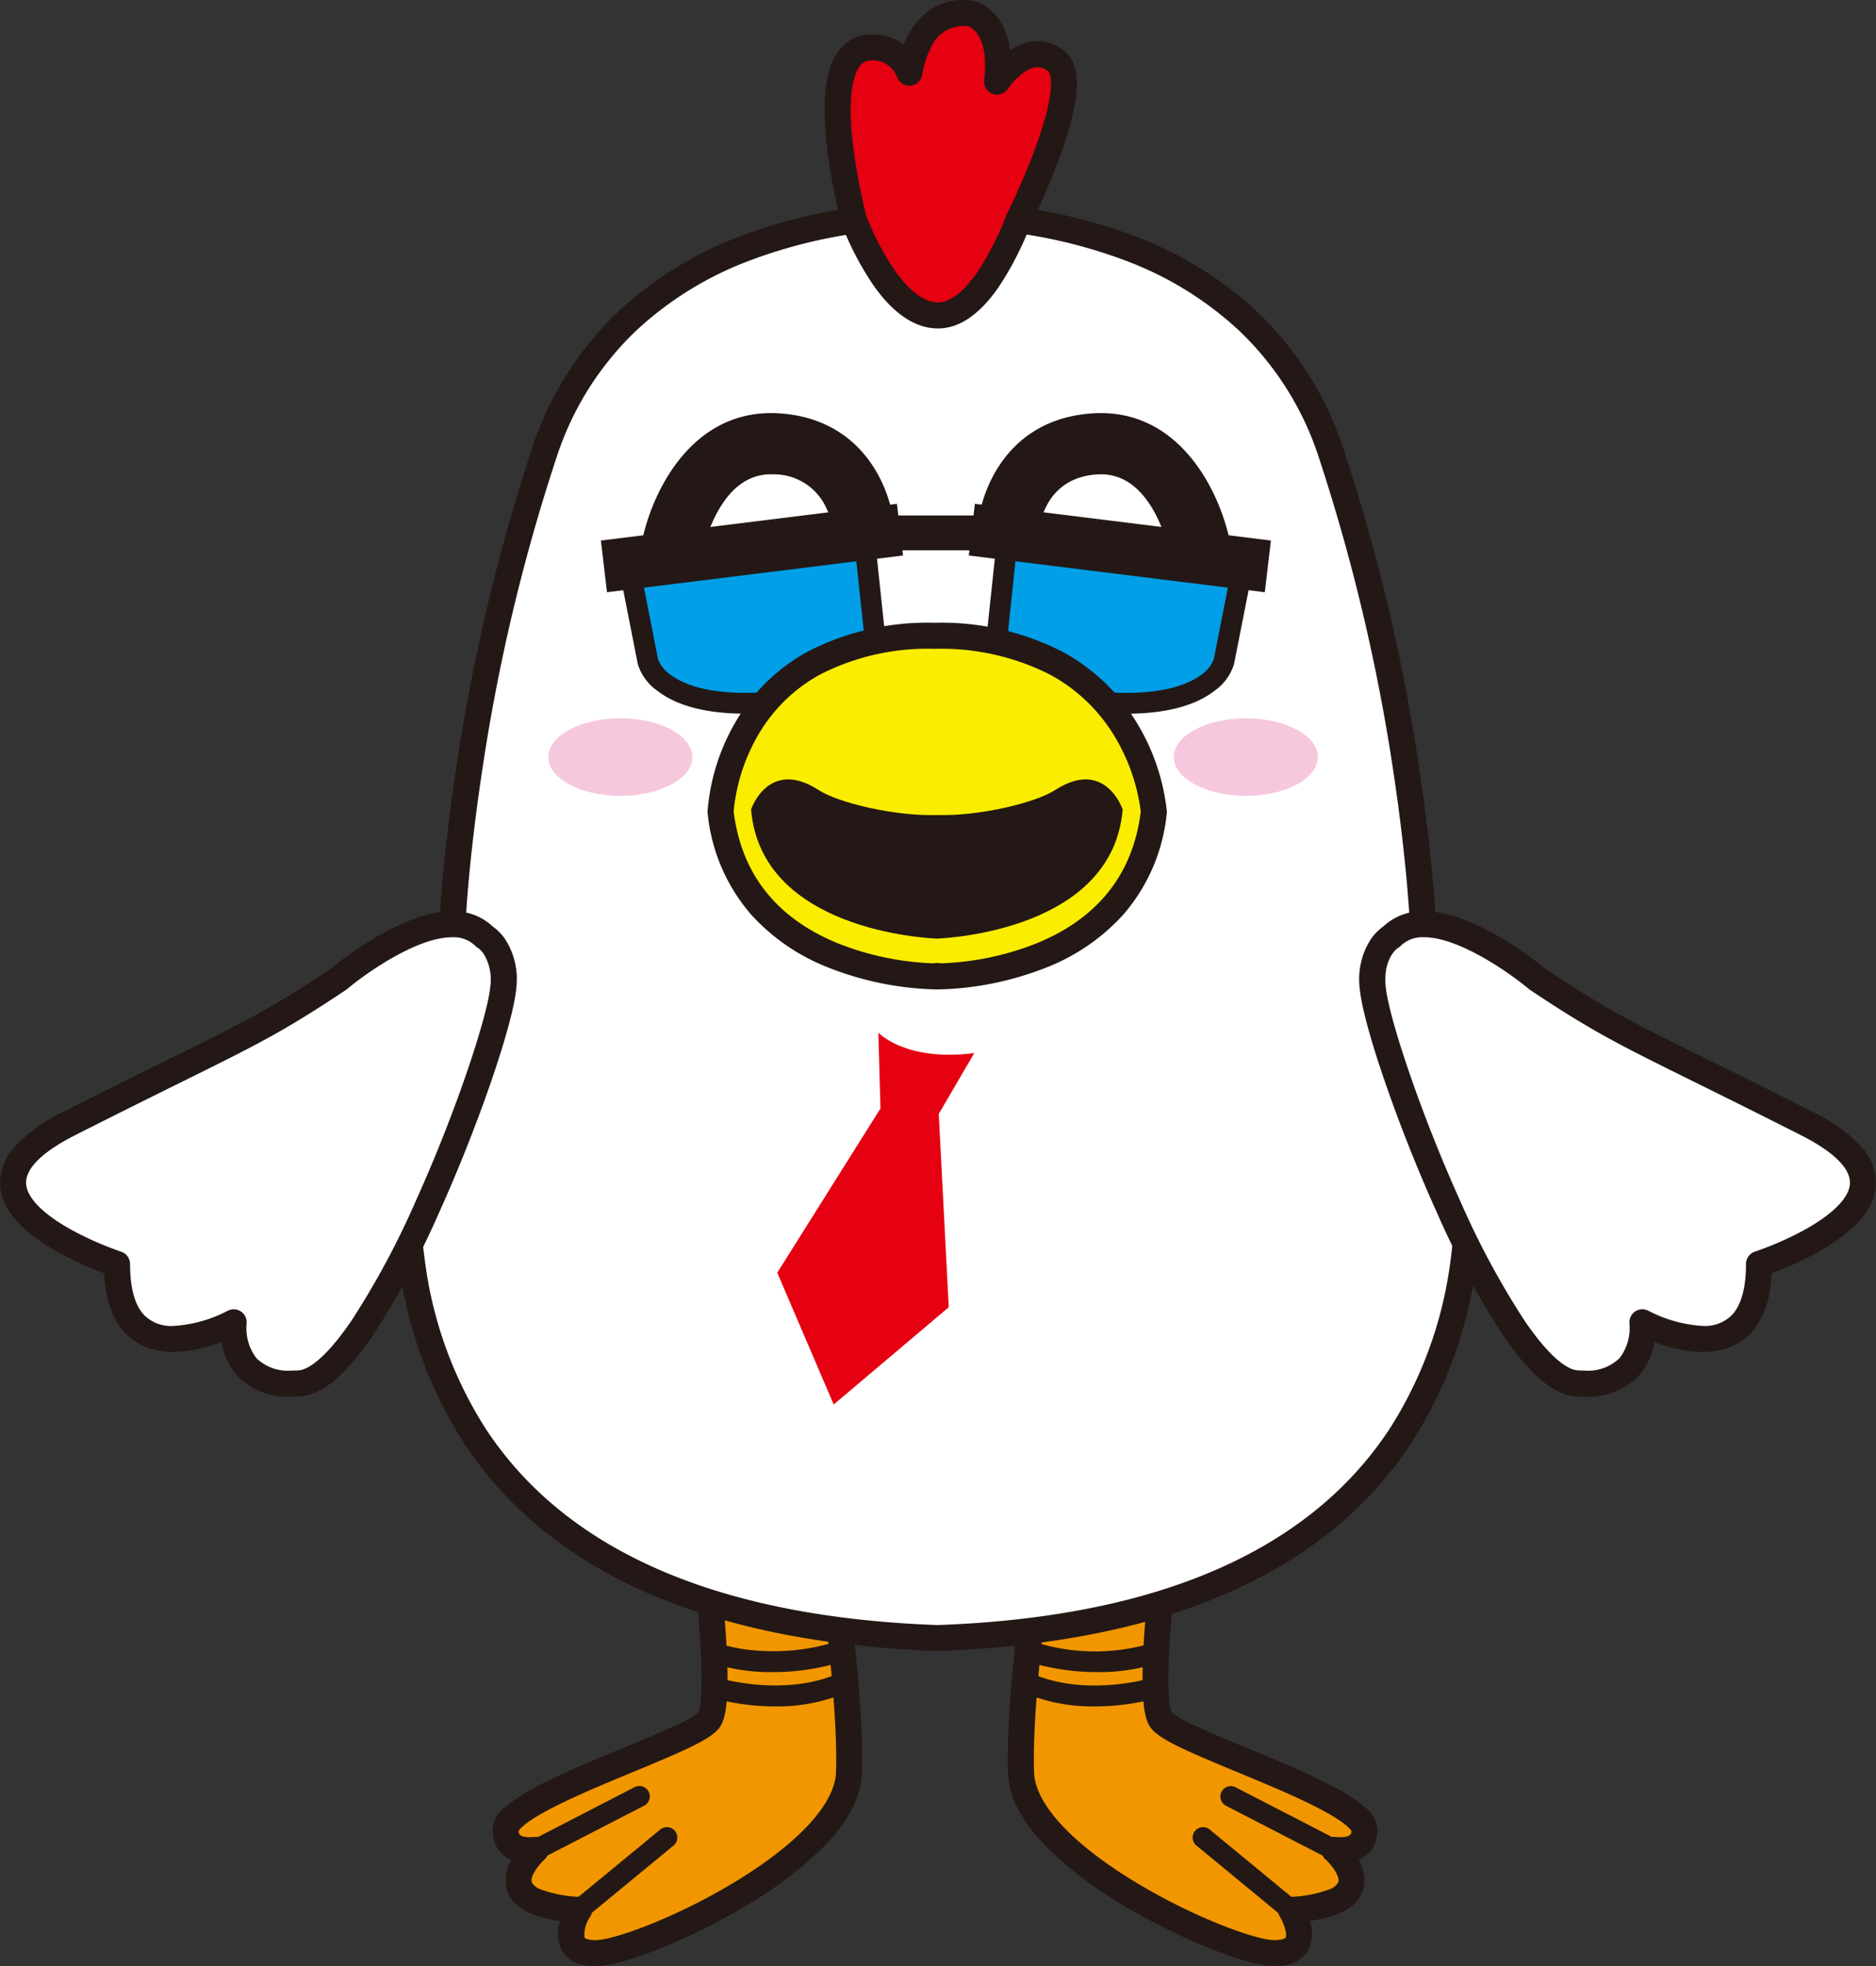 <svg xmlns="http://www.w3.org/2000/svg" width="184.889" height="193.708" viewBox="0 0 184.889 193.708">
  <rect x="0" y="0" width="184.889" height="193.708" fill="#333333" stroke="none"/>
  <g id="グループ_3707" data-name="グループ 3707" transform="translate(-1632 -79.224)">
    <path id="パス_1766" data-name="パス 1766" d="M59.777,387.845s2.627,19.04.985,21.34-21.011,7.882-20.027,11.163c0,0,0,1.97,2.955,1.642,0,0-5.909,5.252,4.269,5.909,0,0-2.627,4.269,1.641,4.269s24.623-9.193,24.952-17.73-2.627-27.25-2.627-27.25Z" transform="translate(1641.113 -160.52)" fill="#f29600"/>
    <path id="パス_1767" data-name="パス 1767" d="M72.162,386.141a1.282,1.282,0,0,1,1.266,1.082c.121.769,2.97,18.936,2.641,27.5-.089,2.307-1.368,4.736-3.8,7.22a38.573,38.573,0,0,1-7.822,5.9c-5.422,3.222-11.975,5.843-14.608,5.843-2.044,0-2.951-.854-3.352-1.571a3.656,3.656,0,0,1-.159-2.881c-2.967-.427-4.682-1.409-5.222-2.981a3.739,3.739,0,0,1,.415-3.039,3.029,3.029,0,0,1-1.312-1.061,2.967,2.967,0,0,1-.506-1.361,2.9,2.9,0,0,1,1.22-2.778,15.589,15.589,0,0,1,3.047-1.994c2.4-1.28,5.524-2.573,8.541-3.823,1.88-.779,3.655-1.515,5.047-2.165a9.33,9.33,0,0,0,2.4-1.353c.061-.127.34-.875.3-3.805-.024-1.841-.168-4.221-.426-7.075-.443-4.885-1.077-9.5-1.083-9.544a1.282,1.282,0,0,1,1.2-1.455l12.149-.656Zm-22.326,44.98c1.7,0,7.58-2.086,13.3-5.484,6.47-3.845,10.251-7.859,10.373-11.013.273-7.113-1.811-21.678-2.437-25.858l-9.605.519c.229,1.791.629,5.089.933,8.488.833,9.312.287,11.49-.356,12.391-.829,1.161-3.5,2.307-8.552,4.4-2.668,1.106-5.426,2.249-7.638,3.366-2.887,1.458-3.5,2.218-3.618,2.431a1.282,1.282,0,0,1,.019.176c.05.4.745.444,1.043.444a4.475,4.475,0,0,0,.489-.029,1.282,1.282,0,0,1,.993,2.232c-.629.566-1.438,1.69-1.248,2.237a1.578,1.578,0,0,0,.889.7,12.034,12.034,0,0,0,3.859.734,1.282,1.282,0,0,1,1.009,1.951,3.143,3.143,0,0,0-.564,2.058C48.773,430.953,49.07,431.121,49.836,431.121Z" transform="translate(1640.878 -160.754)" fill="#231815"/>
    <path id="線_53" data-name="線 53" d="M.189,6.465A1.026,1.026,0,0,1-.282,4.528L9.9-.724a1.026,1.026,0,1,1,.94,1.823L.658,6.351A1.021,1.021,0,0,1,.189,6.465Z" transform="translate(1684.615 256.032)" fill="#231815"/>
    <path id="線_54" data-name="線 54" d="M.188,8.3A1.026,1.026,0,0,1-.464,6.479L8.14-.6A1.026,1.026,0,1,1,9.444.979L.839,8.062A1.021,1.021,0,0,1,.188,8.3Z" transform="translate(1688.884 260.11)" fill="#231815"/>
    <path id="パス_1768" data-name="パス 1768" d="M63.542,401.891a18.875,18.875,0,0,1-6.275-.967A1.026,1.026,0,0,1,58,399.008a15.41,15.41,0,0,0,3.492.722,20.9,20.9,0,0,0,8.525-.925,1.026,1.026,0,0,1,.633,1.951A22.987,22.987,0,0,1,63.542,401.891Z" transform="translate(1644.675 -157.93)" fill="#231815"/>
    <path id="パス_1769" data-name="パス 1769" d="M63.73,404.709a23.182,23.182,0,0,1-6.4-.9,1.026,1.026,0,0,1,.618-1.956c.116.036,6.768,2.056,12.234-.505a1.026,1.026,0,1,1,.87,1.857A17.274,17.274,0,0,1,63.73,404.709Z" transform="translate(1644.675 -157.37)" fill="#231815"/>
    <path id="パス_1770" data-name="パス 1770" d="M97,387.845s-2.625,19.04-.985,21.34,21.012,7.882,20.027,11.163c0,0,0,1.97-2.955,1.642,0,0,5.909,5.252-4.269,5.909,0,0,2.628,4.269-1.641,4.269s-24.623-9.193-24.951-17.73,2.627-27.25,2.627-27.25Z" transform="translate(1650.405 -160.52)" fill="#f29600"/>
    <path id="パス_1771" data-name="パス 1771" d="M85.084,386.141l.07,0L97.3,386.8a1.282,1.282,0,0,1,1.2,1.455c-.006.046-.641,4.667-1.083,9.552-.258,2.852-.4,5.23-.425,7.07-.038,2.927.24,3.674.3,3.8a9.339,9.339,0,0,0,2.395,1.352c1.391.65,3.167,1.386,5.047,2.165,3.017,1.25,6.137,2.543,8.541,3.823a15.582,15.582,0,0,1,3.047,1.994,2.9,2.9,0,0,1,1.219,2.779,2.966,2.966,0,0,1-.506,1.361,3.029,3.029,0,0,1-1.312,1.061,3.739,3.739,0,0,1,.415,3.039c-.54,1.572-2.255,2.553-5.221,2.98a3.656,3.656,0,0,1-.159,2.881c-.4.717-1.307,1.572-3.352,1.572-2.633,0-9.185-2.621-14.608-5.843a38.57,38.57,0,0,1-7.822-5.9c-2.434-2.484-3.714-4.913-3.8-7.22-.329-8.564,2.52-26.73,2.641-27.5A1.282,1.282,0,0,1,85.084,386.141Zm10.7,3.144-9.6-.519c-.627,4.18-2.711,18.747-2.437,25.858.121,3.154,3.9,7.168,10.372,11.013,5.717,3.4,11.6,5.484,13.3,5.484.711,0,1.056-.154,1.114-.258.18-.322-.16-1.4-.564-2.057a1.282,1.282,0,0,1,1.009-1.951,12.017,12.017,0,0,0,3.862-.736,1.571,1.571,0,0,0,.887-.7c.2-.574-.694-1.742-1.249-2.235a1.282,1.282,0,0,1,.993-2.232c.744.082,1.3-.02,1.469-.258.019-.028.062-.109.062-.11a1.282,1.282,0,0,1,.019-.223c-.123-.214-.731-.973-3.618-2.431-2.212-1.117-4.97-2.26-7.638-3.366-5.049-2.092-7.723-3.238-8.552-4.4-.643-.9-1.188-3.079-.356-12.391C95.151,394.374,95.552,391.076,95.781,389.285Z" transform="translate(1650.17 -160.754)" fill="#231815"/>
    <path id="線_55" data-name="線 55" d="M10.371,6.465A1.021,1.021,0,0,1,9.9,6.351L-.282,1.1A1.026,1.026,0,1,1,.658-.724L10.842,4.528a1.026,1.026,0,0,1-.471,1.937Z" transform="translate(1753.119 256.032)" fill="#231815"/>
    <path id="線_56" data-name="線 56" d="M8.79,8.3a1.021,1.021,0,0,1-.651-.234L-.464.979A1.026,1.026,0,1,1,.84-.6l8.6,7.083A1.026,1.026,0,0,1,8.79,8.3Z" transform="translate(1750.43 260.11)" fill="#231815"/>
    <path id="パス_1772" data-name="パス 1772" d="M89.734,401.891a22.989,22.989,0,0,1-7.109-1.135,1.026,1.026,0,1,1,.633-1.951,19.592,19.592,0,0,0,12.016.2,1.026,1.026,0,0,1,.734,1.915A18.875,18.875,0,0,1,89.734,401.891Z" transform="translate(1650.342 -157.93)" fill="#231815"/>
    <path id="パス_1773" data-name="パス 1773" d="M89.6,404.709a17.27,17.27,0,0,1-7.318-1.5,1.026,1.026,0,1,1,.87-1.857c5.506,2.58,12.166.526,12.233.505A1.026,1.026,0,1,1,96,403.813,23.178,23.178,0,0,1,89.6,404.709Z" transform="translate(1650.291 -157.37)" fill="#231815"/>
    <path id="パス_1774" data-name="パス 1774" d="M132.867,353.124a189.532,189.532,0,0,0-9.031-45.74c-8.436-25.018-38.65-23.313-38.745-23.309s-30.309-1.709-38.744,23.309a189.532,189.532,0,0,0-9.031,45.74s-26.51,68.463,47.77,71.091h.01c74.281-2.628,47.772-71.091,47.772-71.091" transform="translate(1639.326 -183.613)" fill="#fff"/>
    <path id="パス_1775" data-name="パス 1775" d="M84.064,283c.643,0,1.081.016,1.261.024.184-.008.62-.024,1.261-.024a52.46,52.46,0,0,1,18.617,3.511,36.393,36.393,0,0,1,11.579,7.249,32.567,32.567,0,0,1,8.5,13.448,187.487,187.487,0,0,1,7.552,31.936c1.139,7.65,1.473,12.857,1.534,13.946a81.465,81.465,0,0,1,4.111,17.839,64.934,64.934,0,0,1-.11,16.96,42.664,42.664,0,0,1-6.4,17.4c-8.417,12.764-24.1,19.639-46.6,20.435h-.1c-22.5-.8-38.18-7.671-46.6-20.435a42.663,42.663,0,0,1-6.4-17.4,64.934,64.934,0,0,1-.11-16.96,81.467,81.467,0,0,1,4.111-17.839c.061-1.089.4-6.3,1.534-13.946a189.994,189.994,0,0,1,7.552-31.936,32.566,32.566,0,0,1,8.5-13.449,36.39,36.39,0,0,1,11.579-7.249A52.459,52.459,0,0,1,84.064,283Zm1.261,2.59h-.071c-.11-.006-.521-.024-1.19-.024A49.789,49.789,0,0,0,66.4,288.892a33.842,33.842,0,0,0-10.77,6.732,30.028,30.028,0,0,0-7.834,12.4,184.864,184.864,0,0,0-7.44,31.457c-1.243,8.336-1.523,13.881-1.526,13.936a1.283,1.283,0,0,1-.085.4A79.405,79.405,0,0,0,34.708,371.3a62.29,62.29,0,0,0,.114,16.264,40.1,40.1,0,0,0,6,16.335c7.931,12.017,22.9,18.5,44.5,19.273,21.6-.772,36.578-7.259,44.508-19.283a40.125,40.125,0,0,0,6-16.369,62.379,62.379,0,0,0,.1-16.288,79.14,79.14,0,0,0-4.029-17.406,1.282,1.282,0,0,1-.085-.4c0-.055-.283-5.6-1.526-13.936a187.373,187.373,0,0,0-7.44-31.457,30.03,30.03,0,0,0-7.834-12.4,33.844,33.844,0,0,0-10.77-6.732,49.79,49.79,0,0,0-17.665-3.327c-.67,0-1.08.018-1.19.024h-.071Z" transform="translate(1639.091 -183.848)" fill="#231815"/>
    <path id="パス_1776" data-name="パス 1776" d="M85.266,288.172c-1.3,3.316-4.271,9.581-8.106,9.386-3.974-.2-6.918-6.414-8.089-9.347,0,0-4.443-16.421,1.382-17.038a3.876,3.876,0,0,1,4.058,2.47s.8-6.53,6.089-5.825c0,0,3.264.707,2.559,6.708,0,0,2.825-4.325,5.826-2.03s-3.719,15.676-3.719,15.676" transform="translate(1647.103 -187.26)" fill="#e50012"/>
    <path id="パス_1777" data-name="パス 1777" d="M77.571,299.079c-.08,0-.16,0-.24-.006-2.138-.109-4.183-1.518-6.076-4.188a29.763,29.763,0,0,1-3.138-5.963,1.283,1.283,0,0,1-.047-.141,58.554,58.554,0,0,1-1.316-6.624c-.684-5.006-.38-8.369.929-10.281a3.9,3.9,0,0,1,2.847-1.74,4.294,4.294,0,0,1,.561-.034,5.325,5.325,0,0,1,2.352.543,4.86,4.86,0,0,1,.75.462c.1-.247.216-.5.346-.753a7.19,7.19,0,0,1,1.967-2.45,5.671,5.671,0,0,1,3.552-1.186,7.206,7.206,0,0,1,.948.064q.052.007.1.018c.148.032,3.014.71,3.575,4.867a4.89,4.89,0,0,1,2.7-.89,4.251,4.251,0,0,1,2.619.935c1.787,1.367,1.689,4.593-.307,10.15a72.535,72.535,0,0,1-3.018,7.066,30.964,30.964,0,0,1-3.161,6.132C81.652,297.727,79.652,299.079,77.571,299.079Zm-7.044-11.038a27.07,27.07,0,0,0,2.82,5.36c.974,1.373,2.478,3.027,4.115,3.111l.11,0c1.488,0,2.91-1.589,3.841-2.923a28.5,28.5,0,0,0,2.9-5.654q.021-.055.048-.107a71.075,71.075,0,0,0,2.93-6.854c1.873-5.222,1.47-6.988,1.156-7.228a1.73,1.73,0,0,0-1.061-.407c-1.154,0-2.461,1.429-2.912,2.121a1.282,1.282,0,0,1-2.347-.851c.508-4.324-1.238-5.182-1.551-5.3a4.56,4.56,0,0,0-.513-.03,3.52,3.52,0,0,0-3.237,2.242,8.638,8.638,0,0,0-.8,2.509,1.282,1.282,0,0,1-2.453.346,2.557,2.557,0,0,0-2.476-1.712,2.016,2.016,0,0,0-.212.01c-.024,0-.026,0-.055.007a1.338,1.338,0,0,0-1.026.642c-.518.756-1.273,2.865-.5,8.485A57.2,57.2,0,0,0,70.526,288.042Z" transform="translate(1646.867 -187.494)" fill="#231815"/>
    <path id="パス_1778" data-name="パス 1778" d="M73.769,309.377l-23.161,3.245,1.918,9.737S53.7,327.67,66.245,326.2c0,0,8.558-1.624,8.558-7.083Z" transform="translate(1643.332 -177.942)" fill="#009fe8"/>
    <path id="パス_1779" data-name="パス 1779" d="M74.9,308.427l1.151,10.845v.054c0,2.643-1.673,4.892-4.839,6.5a18.988,18.988,0,0,1-4.553,1.588l-.072.011a36.426,36.426,0,0,1-4.216.265c-3.847,0-6.777-.762-8.708-2.264a5.017,5.017,0,0,1-1.916-2.635l-.005-.024-2.127-10.8Zm-.9,10.95-.915-8.624L52.046,313.7l1.7,8.64a3.4,3.4,0,0,0,1.332,1.589c1.085.782,3.231,1.713,7.291,1.713a34.3,34.3,0,0,0,3.936-.247C66.837,325.285,73.943,323.733,74,319.377Z" transform="translate(1643.109 -178.155)" fill="#231815"/>
    <path id="パス_1780" data-name="パス 1780" d="M57.043,313.917l-5.055-.869c.785-4.563,4.494-13.044,12.863-12.7,8.424.39,11.024,7.487,11.222,11.187l-5.122.273c-.042-.6-.574-6.068-6.339-6.336-5.969-.278-7.555,8.356-7.57,8.444" transform="translate(1643.641 -179.966)" fill="#231815"/>
    <path id="パス_1781" data-name="パス 1781" d="M57.506,314.52l-.444-.075-5.5-.946.077-.446c.778-4.525,4.458-13.084,12.815-13.084.172,0,.339,0,.513.011,8.749.405,11.449,7.774,11.655,11.614l.024.452-6.018.321-.031-.444a7.63,7.63,0,0,0-.963-3.1,5.649,5.649,0,0,0-4.946-2.818c-2.311-.108-4.207,1.212-5.635,3.915a16.331,16.331,0,0,0-1.468,4.153Zm-4.893-1.757,4.173.717a17.127,17.127,0,0,1,1.45-3.948c1.583-3.015,3.835-4.551,6.493-4.428a6.585,6.585,0,0,1,5.685,3.266,8.615,8.615,0,0,1,1.035,3.048l4.233-.226c-.369-3.652-2.987-9.948-10.756-10.308-.159-.007-.314-.01-.473-.01C56.96,300.875,53.5,308.406,52.613,312.763Z" transform="translate(1643.545 -180.049)" fill="#231815"/>
    <path id="パス_1782" data-name="パス 1782" d="M81.385,309.377l23.161,3.245-1.918,9.737s-1.179,5.311-13.72,3.837c0,0-8.556-1.624-8.556-7.083Z" transform="translate(1649.991 -177.942)" fill="#009fe8"/>
    <path id="パス_1783" data-name="パス 1783" d="M80.665,308.427l25.285,3.542-2.132,10.825a5.017,5.017,0,0,1-1.916,2.635c-1.932,1.5-4.862,2.264-8.709,2.264a36.433,36.433,0,0,1-4.216-.265l-.072-.011a18.983,18.983,0,0,1-4.552-1.588c-3.166-1.611-4.839-3.859-4.839-6.5v-.054Zm22.853,5.273-21.037-2.947-.915,8.625c.023,1.824,1.273,3.38,3.717,4.623a17.09,17.09,0,0,0,3.973,1.395,34.3,34.3,0,0,0,3.937.247c4.06,0,6.206-.932,7.292-1.713a3.4,3.4,0,0,0,1.332-1.589Z" transform="translate(1649.804 -178.155)" fill="#231815"/>
    <path id="パス_1784" data-name="パス 1784" d="M98.092,313.917l5.055-.869c-.785-4.563-4.494-13.044-12.863-12.7-8.425.39-11.024,7.487-11.222,11.187l5.122.273c.04-.6.574-6.068,6.339-6.336,5.969-.278,7.555,8.356,7.57,8.444" transform="translate(1649.702 -179.966)" fill="#231815"/>
    <path id="パス_1785" data-name="パス 1785" d="M97.807,314.522l-.074-.447a16.333,16.333,0,0,0-1.468-4.152c-1.428-2.7-3.325-4.023-5.635-3.915-5.375.25-5.87,5.336-5.908,5.915l-.03.445-6.019-.321.024-.452c.206-3.84,2.906-11.209,11.653-11.614.176-.007.344-.011.515-.011,8.357,0,12.037,8.558,12.815,13.084l.077.446ZM90.889,305.1c2.528,0,4.669,1.534,6.192,4.435a17.128,17.128,0,0,1,1.45,3.948l4.173-.717c-.887-4.357-4.347-11.888-11.84-11.888-.159,0-.314,0-.475.01-7.767.36-10.385,6.655-10.754,10.308l4.232.226A8.584,8.584,0,0,1,84.9,308.37a6.585,6.585,0,0,1,5.686-3.266C90.688,305.1,90.79,305.1,90.889,305.1Z" transform="translate(1649.615 -180.049)" fill="#231815"/>
    <path id="パス_1786" data-name="パス 1786" d="M48.989,315.984l-.6-5.093,29.173-3.618.6,5.091Z" transform="translate(1642.834 -178.413)" fill="#231815"/>
    <path id="パス_1787" data-name="パス 1787" d="M107.186,315.984l.6-5.093-29.174-3.618-.6,5.091Z" transform="translate(1649.468 -178.413)" fill="#231815"/>
    <rect id="長方形_601" data-name="長方形 601" width="8.329" height="2.527" transform="translate(1720.235 130.457)" fill="#231815"/>
    <path id="長方形_602" data-name="長方形 602" d="M-.369-.369H8.864V3.062H-.369Zm8.329.9H.535V2.158H7.959Z" transform="translate(1720.152 130.374)" fill="#231815"/>
    <path id="パス_1788" data-name="パス 1788" d="M100.728,335.232c-1.922,16.437-21.339,16.224-21.339,16.224l-.012-.045-.012.045s-19.419.213-21.339-16.224c0,0,.619-17.335,21.089-17.335s21.613,17.335,21.613,17.335" transform="translate(1644.992 -176.035)" fill="#faed00"/>
    <path id="パス_1789" data-name="パス 1789" d="M79.66,352.973h-.1a30.829,30.829,0,0,1-10.788-2.2,20.078,20.078,0,0,1-7.487-5.161,17.863,17.863,0,0,1-4.3-10,1.281,1.281,0,0,1-.008-.195,20.585,20.585,0,0,1,3.063-9.3,18.385,18.385,0,0,1,6.756-6.4,25.691,25.691,0,0,1,12.552-2.869,26.175,26.175,0,0,1,12.626,2.865A19.159,19.159,0,0,1,98.9,326.1a21.073,21.073,0,0,1,3.337,9.287,1.281,1.281,0,0,1-.006.233,17.865,17.865,0,0,1-4.3,10,20.077,20.077,0,0,1-7.487,5.161A30.829,30.829,0,0,1,79.66,352.973ZM59.547,335.428c.75,6.124,4.183,10.489,10.206,12.975a28.212,28.212,0,0,0,9.533,2,1.31,1.31,0,0,1,.65,0,28.212,28.212,0,0,0,9.534-2c6.016-2.483,9.449-6.841,10.2-12.955a18.976,18.976,0,0,0-2.972-8.034,16.62,16.62,0,0,0-6.014-5.48,23.715,23.715,0,0,0-11.339-2.519A23.237,23.237,0,0,0,68.1,321.928a15.849,15.849,0,0,0-5.828,5.462A18.434,18.434,0,0,0,59.547,335.428Z" transform="translate(1644.758 -176.269)" fill="#231815"/>
    <path id="パス_1790" data-name="パス 1790" d="M97.1,332.419s-1.706-5.118-6.678-1.9c-1.9,1.23-7.4,2.569-11.61,2.45h-.045c-4.209.119-9.708-1.22-11.61-2.45-4.972-3.216-6.678,1.9-6.678,1.9.993,11.916,17.378,12.686,18.288,12.72h.045c.909-.034,17.3-.8,18.288-12.72" transform="translate(1645.543 -173.447)" fill="#231815"/>
    <path id="パス_1791" data-name="パス 1791" d="M72.552,349.842s2.652,2.879,9.453,2.016l-3.5,5.992.985,19.043-11.34,9.584-5.561-12.984,10.171-16.178Z" transform="translate(1646.014 -168.882)" fill="#e50012"/>
    <path id="パス_1792" data-name="パス 1792" d="M49.372,347.286c-.516,6.208-12.742,38.535-20.055,39.056s-6.53-6.007-6.53-6.007S11.3,386.6,11.3,374.589c0,0-19.5-6.348-4.7-13.841,16.512-8.362,18.212-8.669,26.555-14.233,0,0,10.043-8.5,14.369-4.172,0,0,2.164,1.235,1.854,4.943" transform="translate(1632.235 -170.836)" fill="#fff"/>
    <path id="パス_1793" data-name="パス 1793" d="M44.545,340.068a5.611,5.611,0,0,1,4.011,1.5,4.973,4.973,0,0,1,1.314,1.389,7.268,7.268,0,0,1,1.014,4.668c-.293,3.522-3.768,13.634-7.588,22.082a83.408,83.408,0,0,1-6.539,12.14c-2.652,3.889-4.979,5.854-7.114,6.006-.306.022-.608.033-.9.033a6.876,6.876,0,0,1-5.407-2.1,6.572,6.572,0,0,1-1.5-3.283,13.807,13.807,0,0,1-4.743.984c-2.449,0-6.489-1.033-6.823-7.749a34.469,34.469,0,0,1-4.342-1.967C2.185,371.724.195,369.5.014,367.145A5.224,5.224,0,0,1,1.435,363.3a15.388,15.388,0,0,1,4.814-3.46c4.471-2.264,7.86-3.94,10.582-5.286,7.324-3.621,9.807-4.849,15.782-8.831C33.327,345.128,39.553,340.068,44.545,340.068Zm-15.8,45.256c.229,0,.47-.009.716-.026.582-.042,2.252-.6,5.178-4.893a80.9,80.9,0,0,0,6.321-11.752c4.046-8.947,7.131-18.374,7.369-21.238a4.85,4.85,0,0,0-.608-3.057,2.486,2.486,0,0,0-.6-.667,1.281,1.281,0,0,1-.271-.207,3.082,3.082,0,0,0-2.3-.852c-3.536,0-8.658,3.679-10.334,5.1a1.28,1.28,0,0,1-.117.088c-6.156,4.1-8.668,5.347-16.127,9.035-2.718,1.344-6.1,3.016-10.561,5.275-4.144,2.1-4.918,3.78-4.837,4.821.107,1.39,1.736,3.014,4.588,4.572a31.96,31.96,0,0,0,4.77,2.085,1.282,1.282,0,0,1,.885,1.219c0,2.352.465,4.04,1.381,5.019a3.747,3.747,0,0,0,2.9,1.079,13.217,13.217,0,0,0,5.316-1.479,1.278,1.278,0,0,1,1.886,1.276,4.864,4.864,0,0,0,.972,3.377A4.469,4.469,0,0,0,28.744,385.324Z" transform="translate(1632 -171.07)" fill="#231815"/>
    <path id="パス_1794" data-name="パス 1794" d="M58.358,328.359c0,2.109-3.182,3.82-7.106,3.82s-7.1-1.711-7.1-3.82,3.181-3.821,7.1-3.821,7.106,1.71,7.106,3.821" transform="translate(1641.885 -174.548)" fill="#f6c8dd"/>
    <path id="パス_1795" data-name="パス 1795" d="M94.516,328.359c0,2.109,3.181,3.82,7.106,3.82s7.1-1.711,7.1-3.82-3.18-3.821-7.1-3.821-7.106,1.71-7.106,3.821" transform="translate(1653.163 -174.548)" fill="#f6c8dd"/>
    <path id="パス_1796" data-name="パス 1796" d="M110.538,347.286c.518,6.208,12.743,38.535,20.056,39.056s6.53-6.007,6.53-6.007,11.491,6.268,11.491-5.746c0,0,19.5-6.348,4.7-13.841-16.512-8.362-18.212-8.669-26.555-14.233,0,0-10.043-8.5-14.369-4.172,0,0-2.164,1.235-1.855,4.943" transform="translate(1656.744 -170.836)" fill="#fff"/>
    <path id="パス_1797" data-name="パス 1797" d="M115.834,340.068h0c4.992,0,11.218,5.06,11.931,5.654,5.976,3.982,8.459,5.21,15.782,8.831,2.723,1.346,6.111,3.022,10.583,5.286a15.388,15.388,0,0,1,4.814,3.46,5.224,5.224,0,0,1,1.421,3.846c-.181,2.351-2.171,4.579-5.915,6.625a34.469,34.469,0,0,1-4.342,1.967c-.334,6.716-4.373,7.749-6.823,7.749a13.807,13.807,0,0,1-4.743-.984,6.573,6.573,0,0,1-1.5,3.284,6.876,6.876,0,0,1-5.406,2.1c-.29,0-.592-.011-.9-.033-2.135-.152-4.462-2.117-7.114-6.006a83.417,83.417,0,0,1-6.539-12.14c-3.82-8.447-7.3-18.56-7.589-22.082a7.27,7.27,0,0,1,1.015-4.668,4.974,4.974,0,0,1,1.314-1.388A5.611,5.611,0,0,1,115.834,340.068Zm27.452,40.854a3.747,3.747,0,0,0,2.9-1.079c.916-.979,1.381-2.668,1.381-5.019a1.282,1.282,0,0,1,.885-1.219,32.128,32.128,0,0,0,4.8-2.1c2.832-1.553,4.45-3.171,4.557-4.556.08-1.041-.694-2.723-4.837-4.821-4.46-2.259-7.843-3.931-10.561-5.275-7.458-3.688-9.971-4.93-16.127-9.035a1.28,1.28,0,0,1-.117-.088c-1.678-1.417-6.807-5.1-10.334-5.1h0a3.081,3.081,0,0,0-2.3.852.942.942,0,0,1-.259.2c-.153.1-1.447,1.064-1.225,3.73.239,2.865,3.325,12.292,7.37,21.238a80.9,80.9,0,0,0,6.321,11.752c2.926,4.292,4.6,4.852,5.178,4.893.246.018.487.026.716.026a4.457,4.457,0,0,0,3.488-1.241,4.872,4.872,0,0,0,.962-3.361,1.282,1.282,0,0,1,1.887-1.278A13.216,13.216,0,0,0,143.286,380.922Z" transform="translate(1656.509 -171.07)" fill="#231815"/>
  </g>
</svg>
